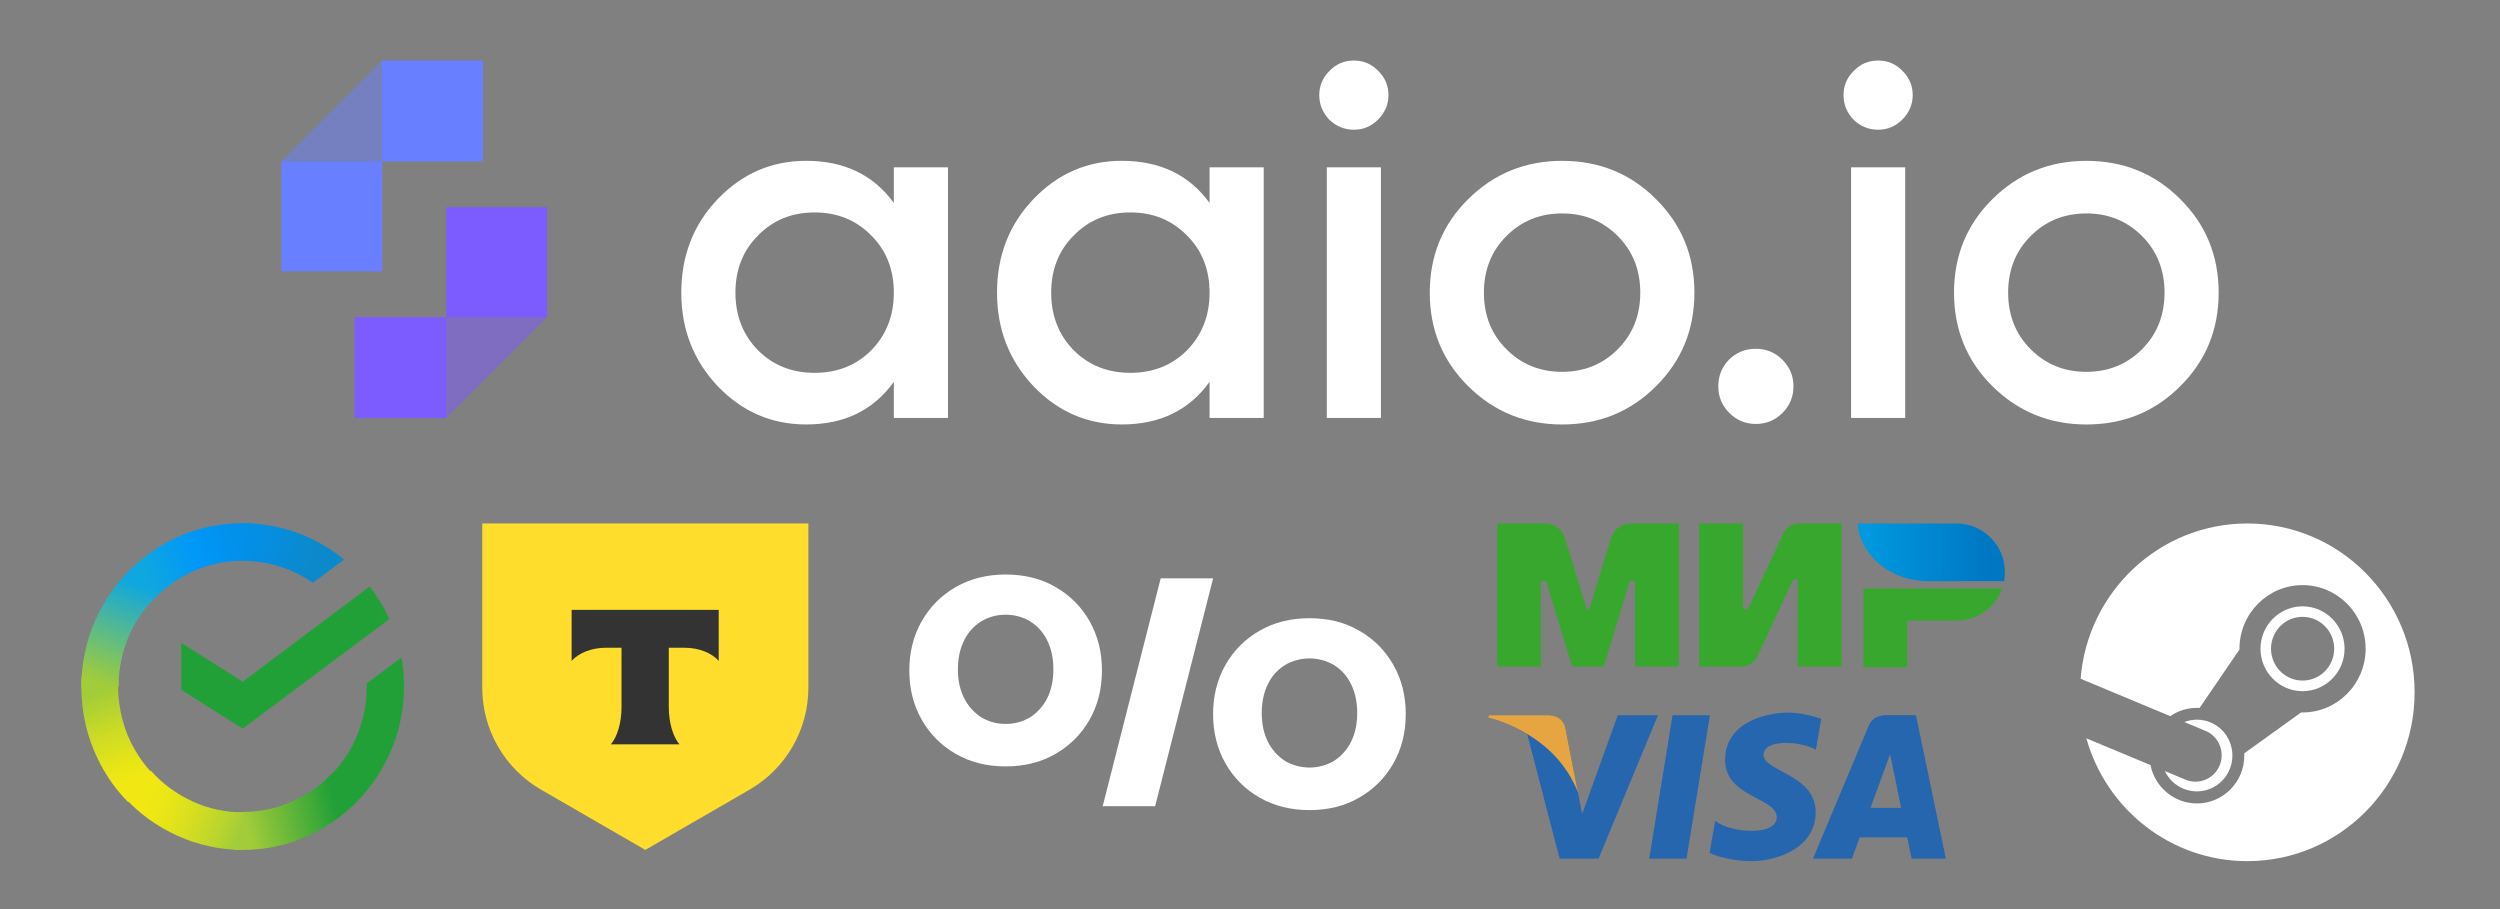 <?xml version="1.0" encoding="utf-8"?>
<!-- Generator: Adobe Illustrator 27.2.0, SVG Export Plug-In . SVG Version: 6.00 Build 0)  -->
<svg version="1.1" id="Слой_1" xmlns="http://www.w3.org/2000/svg" xmlns:xlink="http://www.w3.org/1999/xlink" x="0px" y="0px"
	 viewBox="0 0 110 40" enable-background="new 0 0 110 40" xml:space="preserve">
<rect x="0" y="0" width="110" height="40" fill="#808080" stroke="none"/>
<g>
	<path fill="#21A038" d="M16.282,25.814c0.338,0.445,0.623,0.925,0.854,1.423l-6.458,4.822
		l-2.704-1.708v-2.064l2.704,1.708l5.604-4.199V25.814z"/>
	
		<linearGradient id="SVGID_1_" gradientUnits="userSpaceOnUse" x1="-196.371" y1="-872.031" x2="-198.204" y2="-866.8" gradientTransform="matrix(1 0 0 -1 202.362 -836.945)">
		<stop  offset="0.14" style="stop-color:#F1E813"/>
		<stop  offset="0.3" style="stop-color:#E6E418"/>
		<stop  offset="0.58" style="stop-color:#C9DA26"/>
		<stop  offset="0.89" style="stop-color:#A2CC39"/>
	</linearGradient>
	<path fill="url(#SVGID_1_)" d="M5.215,30.208c0-0.089,0-0.178,0-0.285l-1.637-0.071
		c0,0.125,0,0.231,0,0.356c0,0.943,0.178,1.886,0.534,2.758
		c0.356,0.872,0.872,1.672,1.53,2.331l1.156-1.174
		c-0.516-0.516-0.907-1.121-1.192-1.797c-0.267-0.676-0.409-1.388-0.409-2.117
		L5.215,30.208z"/>
	
		<linearGradient id="SVGID_00000027588935307201701830000004812057175533618840_" gradientUnits="userSpaceOnUse" x1="-196.236" y1="-862.358" x2="-191.61" y2="-860.615" gradientTransform="matrix(1 0 0 -1 202.362 -836.945)">
		<stop  offset="0.06" style="stop-color:#0FA7DF"/>
		<stop  offset="0.54" style="stop-color:#0098F8"/>
		<stop  offset="0.92" style="stop-color:#0290EA"/>
	</linearGradient>
	<path fill="url(#SVGID_00000027588935307201701830000004812057175533618840_)" d="M10.677,24.675
		c0.089,0,0.178,0,0.267,0l0.089-1.655c-0.125,0-0.231,0-0.356,0
		c-0.925,0-1.85,0.178-2.722,0.552c-0.854,0.356-1.637,0.89-2.295,1.566
		l1.156,1.174c0.498-0.516,1.103-0.925,1.761-1.21
		c0.658-0.285,1.37-0.427,2.082-0.427H10.677z"/>
	
		<linearGradient id="SVGID_00000044161260720013497870000014810675597118435774_" gradientUnits="userSpaceOnUse" x1="-192.148" y1="-873.324" x2="-186.935" y2="-872.149" gradientTransform="matrix(1 0 0 -1 202.362 -836.945)">
		<stop  offset="0.12" style="stop-color:#A2CC39"/>
		<stop  offset="0.28" style="stop-color:#86C239"/>
		<stop  offset="0.87" style="stop-color:#219F38"/>
	</linearGradient>
	<path fill="url(#SVGID_00000044161260720013497870000014810675597118435774_)" d="M10.677,35.742
		c-0.089,0-0.178,0-0.267,0l-0.089,1.655c0.125,0,0.231,0,0.356,0
		c0.925,0,1.85-0.178,2.722-0.552c0.854-0.356,1.637-0.89,2.295-1.566
		l-1.156-1.174c-0.498,0.516-1.103,0.925-1.761,1.192
		c-0.658,0.285-1.37,0.427-2.082,0.427L10.677,35.742z"/>
	
		<linearGradient id="SVGID_00000126304404948816937620000002264006094178714513_" gradientUnits="userSpaceOnUse" x1="-192.04" y1="-860.55" x2="-187.574" y2="-861.903" gradientTransform="matrix(1 0 0 -1 202.362 -836.945)">
		<stop  offset="0.06" style="stop-color:#0290EA"/>
		<stop  offset="0.79" style="stop-color:#0C89CA"/>
	</linearGradient>
	<path fill="url(#SVGID_00000126304404948816937620000002264006094178714513_)" d="M13.755,25.654l1.388-1.032
		c-1.281-1.05-2.847-1.601-4.466-1.601v1.655c1.103,0,2.171,0.338,3.078,0.961
		L13.755,25.654z"/>
	<path fill="#21A038" d="M17.776,30.208c0-0.427-0.036-0.872-0.107-1.281l-1.53,1.139
		v0.142c0,0.765-0.16,1.53-0.463,2.242c-0.302,0.712-0.765,1.334-1.334,1.85
		l1.103,1.228c0.729-0.676,1.317-1.495,1.726-2.42s0.605-1.904,0.605-2.918
		V30.208z"/>
	
		<linearGradient id="SVGID_00000034063405495208266430000007249527938564606127_" gradientUnits="userSpaceOnUse" x1="-196.536" y1="-871.78" x2="-191.661" y2="-873.577" gradientTransform="matrix(1 0 0 -1 202.362 -836.945)">
		<stop  offset="0.13" style="stop-color:#F1E813"/>
		<stop  offset="0.3" style="stop-color:#EAE616"/>
		<stop  offset="0.53" style="stop-color:#D8DF1F"/>
		<stop  offset="0.8" style="stop-color:#BAD52D"/>
		<stop  offset="0.98" style="stop-color:#A2CC39"/>
	</linearGradient>
	<path fill="url(#SVGID_00000034063405495208266430000007249527938564606127_)" d="M10.677,35.742
		c-0.765,0-1.512-0.16-2.206-0.48c-0.694-0.32-1.317-0.765-1.833-1.352
		l-1.21,1.121c0.658,0.747,1.477,1.334,2.384,1.744s1.886,0.623,2.882,0.623
		v-1.655H10.677z"/>
	
		<linearGradient id="SVGID_00000108296151021829635680000011658898756292280964_" gradientUnits="userSpaceOnUse" x1="-198.202" y1="-867.347" x2="-196.209" y2="-862.223" gradientTransform="matrix(1 0 0 -1 202.362 -836.945)">
		<stop  offset="0.07" style="stop-color:#A2CC39"/>
		<stop  offset="0.26" style="stop-color:#81C45E"/>
		<stop  offset="0.92" style="stop-color:#0FA7DF"/>
	</linearGradient>
	<path fill="url(#SVGID_00000108296151021829635680000011658898756292280964_)" d="M7.012,26.116l-1.103-1.228
		c-0.729,0.676-1.317,1.495-1.726,2.42c-0.391,0.907-0.605,1.904-0.605,2.9
		h1.637c0-0.765,0.16-1.53,0.463-2.242C5.98,27.255,6.443,26.632,7.012,26.116z"
		/>
</g>
<g>
	<g>
		<path fill="#6880FF" d="M16.813,7.1H12.378v4.839h4.435V7.1z"/>
		<path fill="#6880FF" d="M21.249,2.665h-4.435v4.435h4.435V2.665z"/>
		<path fill="#6880FF" fill-opacity="0.5" d="M16.813,7.1H12.378l4.435-4.435V7.1z"/>
		<path fill="#7C5BFF" d="M19.636,13.955h4.435V9.116h-4.435V13.955z"/>
		<path fill="#7C5BFF" d="M15.604,18.39h4.032V13.955h-4.032V18.39z"/>
		<path fill="#7C5BFF" fill-opacity="0.5" d="M19.636,13.955h4.435l-4.435,4.435V13.955z"/>
	</g>
	<g>
		<path fill="#FFFFFF" d="M39.329,7.362h2.382v11.027h-2.382v-1.588
			c-0.897,1.25-2.183,1.875-3.86,1.875c-1.514,0-2.808-0.559-3.882-1.676
			c-1.073-1.132-1.61-2.507-1.61-4.124c0-1.632,0.537-3.007,1.61-4.124
			c1.073-1.117,2.367-1.676,3.882-1.676c1.676,0,2.963,0.618,3.86,1.853V7.362z
			 M33.352,15.412c0.662,0.662,1.492,0.993,2.492,0.993
			c1,0,1.831-0.331,2.492-0.993c0.662-0.676,0.993-1.522,0.993-2.536
			c0-1.014-0.331-1.853-0.993-2.514c-0.662-0.676-1.492-1.015-2.492-1.015
			c-1,0-1.831,0.338-2.492,1.015c-0.662,0.662-0.993,1.5-0.993,2.514
			C32.359,13.891,32.69,14.736,33.352,15.412z"/>
		<path fill="#FFFFFF" d="M53.221,7.362h2.382v11.027h-2.382v-1.588
			c-0.897,1.25-2.183,1.875-3.86,1.875c-1.515,0-2.808-0.559-3.882-1.676
			c-1.073-1.132-1.61-2.507-1.61-4.124c0-1.632,0.537-3.007,1.61-4.124
			c1.073-1.117,2.367-1.676,3.882-1.676c1.676,0,2.963,0.618,3.86,1.853V7.362z
			 M47.244,15.412c0.662,0.662,1.492,0.993,2.492,0.993
			c1,0,1.831-0.331,2.492-0.993c0.662-0.676,0.993-1.522,0.993-2.536
			c0-1.014-0.331-1.853-0.993-2.514c-0.662-0.676-1.492-1.015-2.492-1.015
			c-1,0-1.831,0.338-2.492,1.015c-0.662,0.662-0.992,1.5-0.992,2.514
			C46.252,13.891,46.582,14.736,47.244,15.412z"/>
		<path fill="#FFFFFF" d="M60.629,5.267c-0.294,0.294-0.647,0.441-1.059,0.441
			c-0.412,0-0.772-0.147-1.081-0.441c-0.294-0.309-0.441-0.669-0.441-1.081
			c0-0.412,0.147-0.765,0.441-1.059c0.294-0.309,0.654-0.463,1.081-0.463
			s0.787,0.154,1.081,0.463c0.294,0.294,0.441,0.647,0.441,1.059
			C61.092,4.598,60.938,4.958,60.629,5.267z M58.379,18.39V7.362h2.382v11.027
			H58.379z"/>
		<path fill="#FFFFFF" d="M68.732,18.677c-1.617,0-2.992-0.559-4.124-1.676
			c-1.132-1.118-1.698-2.492-1.698-4.124c0-1.632,0.566-3.007,1.698-4.124
			c1.132-1.117,2.507-1.676,4.124-1.676c1.632,0,3.007,0.559,4.124,1.676
			c1.132,1.118,1.698,2.492,1.698,4.124c0,1.632-0.566,3.007-1.698,4.124
			C71.739,18.118,70.364,18.677,68.732,18.677z M66.284,15.368
			c0.662,0.662,1.478,0.993,2.448,0.993s1.786-0.331,2.448-0.993
			c0.662-0.662,0.992-1.492,0.992-2.492c0-1-0.331-1.831-0.992-2.492
			c-0.662-0.662-1.478-0.993-2.448-0.993s-1.786,0.331-2.448,0.993
			c-0.662,0.662-0.992,1.492-0.992,2.492
			C65.291,13.876,65.622,14.707,66.284,15.368z"/>
		<path fill="#FFFFFF" d="M78.428,18.169c-0.324,0.323-0.713,0.485-1.169,0.485
			c-0.456,0-0.845-0.162-1.169-0.485c-0.323-0.323-0.485-0.713-0.485-1.169
			c0-0.456,0.154-0.845,0.463-1.169c0.324-0.323,0.721-0.485,1.191-0.485
			c0.456,0,0.845,0.162,1.169,0.485c0.323,0.323,0.485,0.713,0.485,1.169
			C78.913,17.456,78.751,17.846,78.428,18.169z"/>
		<path fill="#FFFFFF" d="M83.696,5.267c-0.294,0.294-0.647,0.441-1.059,0.441
			c-0.412,0-0.772-0.147-1.081-0.441c-0.294-0.309-0.441-0.669-0.441-1.081
			c0-0.412,0.147-0.765,0.441-1.059c0.294-0.309,0.654-0.463,1.081-0.463
			s0.787,0.154,1.081,0.463c0.294,0.294,0.441,0.647,0.441,1.059
			C84.159,4.598,84.005,4.958,83.696,5.267z M81.447,18.39V7.362h2.382v11.027
			H81.447z"/>
		<path fill="#FFFFFF" d="M91.799,18.677c-1.617,0-2.992-0.559-4.124-1.676
			c-1.132-1.118-1.698-2.492-1.698-4.124c0-1.632,0.566-3.007,1.698-4.124
			c1.132-1.117,2.507-1.676,4.124-1.676c1.632,0,3.007,0.559,4.124,1.676
			c1.132,1.118,1.698,2.492,1.698,4.124c0,1.632-0.566,3.007-1.698,4.124
			C94.806,18.118,93.431,18.677,91.799,18.677z M89.351,15.368
			c0.662,0.662,1.478,0.993,2.448,0.993s1.786-0.331,2.448-0.993
			c0.662-0.662,0.993-1.492,0.993-2.492c0-1-0.331-1.831-0.993-2.492
			c-0.662-0.662-1.478-0.993-2.448-0.993s-1.786,0.331-2.448,0.993
			c-0.662,0.662-0.993,1.492-0.993,2.492
			C88.359,13.876,88.69,14.707,89.351,15.368z"/>
	</g>
</g>
<g>
	<path fill="#FFDD2D" d="M28.394,37.396l-4.586-2.651c-1.604-0.923-2.589-2.637-2.589-4.489
		v-7.223h-0.007H35.569v7.223c0,1.852-0.985,3.56-2.589,4.489L28.394,37.396"/>
	<path fill-rule="evenodd" clip-rule="evenodd" fill="#333333" d="M25.151,26.834v2.245
		c0.31-0.344,0.868-0.578,1.501-0.578h0.695v2.61
		c0,0.695-0.186,1.301-0.468,1.639h3.016c-0.282-0.337-0.468-0.943-0.468-1.639
		v-2.61h0.695c0.64,0,1.198,0.234,1.501,0.578v-2.245H25.151z"/>
</g>
<g id="Page-1">
	<g id="Artboard" transform="translate(-91, -154)">
		<g id="Group" transform="translate(91, 154)">
			<path id="Combined-Shape" fill-rule="evenodd" clip-rule="evenodd" fill="#37A72E" d="M81.993,25.891v3.468h1.927
				v-2.055h2.184c0.919-0.007,1.7-0.594,1.994-1.413H81.993z"/>
			
				<linearGradient id="Combined-Shape_00000173864180430966298290000007971392913162843312_" gradientUnits="userSpaceOnUse" x1="-1343.362" y1="-27.059" x2="-1343.33" y2="-27.059" gradientTransform="matrix(201.763 0 0 79 271122.938 2162)">
				<stop  offset="0" style="stop-color:#00A0E5"/>
				<stop  offset="1" style="stop-color:#0077C3"/>
			</linearGradient>
			
				<path id="Combined-Shape_00000071547496215866313520000016141875339336809856_" fill-rule="evenodd" clip-rule="evenodd" fill="url(#Combined-Shape_00000173864180430966298290000007971392913162843312_)" d="
				M81.736,23.033c0.112,1.418,1.453,2.537,3.091,2.537c0.005,0,3.35,0,3.35,0
				c0.025-0.13,0.038-0.264,0.038-0.401c0-1.174-0.947-2.127-2.119-2.135
				L81.736,23.033z"/>
			
				<path id="Combined-Shape_00000028285111021099417510000002401441004985745055_" fill-rule="evenodd" clip-rule="evenodd" fill="#37A72E" d="
				M78.885,25.536L78.886,25.533l0,0c0.02-0.035,0.058-0.059,0.101-0.059
				c0.063,0,0.114,0.05,0.116,0.112l0,0v3.741h1.927v-6.294h-1.927
				c-0.244,0.008-0.52,0.187-0.623,0.408l-1.533,3.288
				c-0.004,0.013-0.01,0.026-0.017,0.037l-0.001,0.001l-0-0
				c-0.023,0.033-0.062,0.055-0.106,0.055c-0.071,0-0.128-0.058-0.128-0.128v-3.661
				h-1.927v6.294h1.927v-0.001c0.242-0.013,0.511-0.19,0.612-0.407l1.574-3.375
				C78.882,25.542,78.883,25.539,78.885,25.536L78.885,25.536z"/>
			
				<path id="Combined-Shape_00000067918256371910138230000003614688541560293807_" fill-rule="evenodd" clip-rule="evenodd" fill="#37A72E" d="
				M71.69,25.644l-1.126,3.683h-1.386l-1.127-3.686
				c-0.011-0.059-0.063-0.104-0.125-0.104c-0.07,0-0.127,0.057-0.127,0.127
				c0,0.001,0,0.001,0,0.002l-0,3.661h-1.927v-6.294h1.654h0.493
				c0.355,0,0.726,0.275,0.83,0.614l0.938,3.067c0.047,0.153,0.122,0.152,0.169,0
				l0.938-3.067c0.104-0.339,0.475-0.614,0.83-0.614h0.492h1.654v6.294H71.942
				v-3.661c0-0.001,0-0.001,0-0.002c0-0.07-0.057-0.127-0.127-0.127
				C71.752,25.538,71.7,25.584,71.69,25.644L71.69,25.644z"/>
		</g>
	</g>
</g>
<g>
	<path fill="#2566AF" d="M74.208,37.78h-1.643l1.027-6.312h1.644L74.208,37.78z
		 M71.182,31.468l-1.567,4.342l-0.185-0.935l0,0l-0.553-2.839
		c0,0-0.067-0.568-0.78-0.568h-2.59l-0.03,0.107c0,0,0.792,0.165,1.719,0.722
		l1.428,5.484h1.712l2.615-6.313H71.182L71.182,31.468z M84.109,37.78h1.509
		l-1.316-6.313h-1.321c-0.61,0-0.759,0.47-0.759,0.47l-2.451,5.842h1.713
		l0.343-0.938h2.089L84.109,37.78L84.109,37.78z M82.301,35.547l0.864-2.362
		l0.486,2.362H82.301z M79.9,32.986l0.235-1.356c0,0-0.724-0.275-1.478-0.275
		c-0.816,0-2.752,0.356-2.752,2.09c0,1.631,2.273,1.651,2.273,2.508
		c0,0.857-2.039,0.703-2.712,0.163l-0.244,1.417c0,0,0.734,0.356,1.855,0.356
		c1.122,0,2.813-0.581,2.813-2.161c0-1.641-2.294-1.794-2.294-2.508
		c0-0.714,1.601-0.622,2.304-0.235H79.9z"/>
	<path fill="#E6A540" d="M69.43,34.875l-0.553-2.839c0,0-0.067-0.568-0.78-0.568h-2.59
		l-0.03,0.107c0,0,1.245,0.258,2.439,1.225
		C69.058,33.723,69.43,34.875,69.43,34.875z"/>
</g>
<g>
	<path fill="#FFFFFF" d="M98.882,23.033c-3.867,0-7.035,3.009-7.335,6.832l3.945,1.646
		c0.334-0.231,0.738-0.365,1.173-0.365c0.039,0,0.078,0.001,0.116,0.003
		l1.755-2.567V28.546c0-1.544,1.245-2.801,2.776-2.801s2.776,1.257,2.776,2.801
		s-1.245,2.802-2.776,2.802c-0.021,0-0.042-0.001-0.063-0.001l-2.503,1.801
		c0.002,0.033,0.003,0.067,0.003,0.1c0,1.16-0.935,2.103-2.084,2.103
		c-1.008,0-1.852-0.727-2.043-1.688l-2.822-1.177
		c0.874,3.118,3.713,5.404,7.082,5.404c4.065,0,7.361-3.326,7.361-7.428
		C106.243,26.358,102.947,23.033,98.882,23.033z M96.159,34.304l-0.904-0.377
		c0.16,0.337,0.437,0.619,0.806,0.773c0.796,0.335,1.713-0.046,2.044-0.85
		c0.16-0.389,0.162-0.818,0.003-1.208c-0.159-0.39-0.459-0.694-0.844-0.856
		c-0.383-0.16-0.793-0.155-1.153-0.017l0.934,0.39
		c0.587,0.247,0.864,0.927,0.62,1.519C97.42,34.27,96.746,34.551,96.159,34.304
		z M103.161,28.546c0-1.029-0.83-1.867-1.849-1.867
		c-1.02,0-1.85,0.838-1.85,1.867s0.83,1.866,1.85,1.866
		C102.331,30.413,103.161,29.576,103.161,28.546z M99.925,28.543
		c0-0.774,0.622-1.402,1.389-1.402c0.767,0,1.39,0.628,1.39,1.402
		s-0.622,1.402-1.39,1.402C100.547,29.945,99.925,29.318,99.925,28.543z"/>
</g>
<g>
	<path fill="#FFFFFF" d="M47.94,27.329c-0.355-0.629-0.875-1.149-1.504-1.504
		c-0.627-0.364-1.356-0.546-2.188-0.546c-0.82,0-1.549,0.182-2.188,0.547
		c-0.628,0.355-1.148,0.875-1.503,1.503c-0.365,0.639-0.547,1.362-0.547,2.171
		c0,0.809,0.182,1.532,0.547,2.17c0.355,0.629,0.874,1.149,1.503,1.504
		c0.638,0.367,1.367,0.549,2.187,0.547c0.833,0,1.562-0.182,2.188-0.547
		c0.629-0.355,1.149-0.875,1.504-1.504c0.365-0.638,0.547-1.361,0.547-2.17
		C48.486,28.691,48.304,27.967,47.94,27.329z M46.078,30.723
		c-0.172,0.34-0.43,0.629-0.75,0.837c-0.325,0.196-0.698,0.296-1.077,0.291
		c-0.379,0.005-0.752-0.095-1.076-0.291c-0.32-0.208-0.578-0.496-0.75-0.837
		c-0.185-0.363-0.278-0.788-0.277-1.273c0-0.486,0.091-0.909,0.273-1.271
		c0.165-0.345,0.425-0.635,0.75-0.837c0.325-0.197,0.699-0.298,1.078-0.293
		c0.379-0.005,0.752,0.095,1.077,0.291c0.325,0.202,0.585,0.492,0.75,0.837
		c0.183,0.364,0.274,0.788,0.273,1.273C46.349,29.935,46.258,30.359,46.078,30.723z
		"/>
	<path fill="#FFFFFF" d="M61.307,29.252c-0.355-0.629-0.875-1.148-1.504-1.504
		c-0.627-0.365-1.356-0.547-2.188-0.547c-0.82,0-1.549,0.182-2.187,0.547
		c-0.629,0.355-1.15,0.875-1.505,1.504c-0.365,0.638-0.547,1.361-0.547,2.17
		c0,0.809,0.183,1.532,0.547,2.171c0.355,0.629,0.875,1.149,1.504,1.504
		c0.638,0.365,1.367,0.547,2.187,0.547c0.833,0,1.562-0.182,2.188-0.547
		c0.629-0.355,1.149-0.875,1.505-1.504c0.364-0.638,0.546-1.361,0.546-2.171
		C61.853,30.613,61.671,29.889,61.307,29.252z M59.444,32.645
		c-0.172,0.34-0.43,0.629-0.75,0.836c-0.327,0.191-0.698,0.291-1.077,0.291
		c-0.378,0-0.75-0.101-1.077-0.291c-0.319-0.208-0.578-0.496-0.75-0.836
		c-0.182-0.364-0.273-0.789-0.273-1.274c0-0.485,0.091-0.91,0.273-1.273
		c0.165-0.345,0.425-0.635,0.75-0.837c0.327-0.191,0.698-0.291,1.077-0.291
		s0.75,0.1,1.077,0.291c0.325,0.202,0.585,0.492,0.75,0.837
		c0.182,0.364,0.273,0.788,0.273,1.273c0,0.485-0.091,0.909-0.275,1.274
		H59.444z"/>
	<path fill="#FFFFFF" d="M48.519,35.472l2.552-10.026h2.307l-2.552,10.026H48.519z"/>
</g>
</svg>
